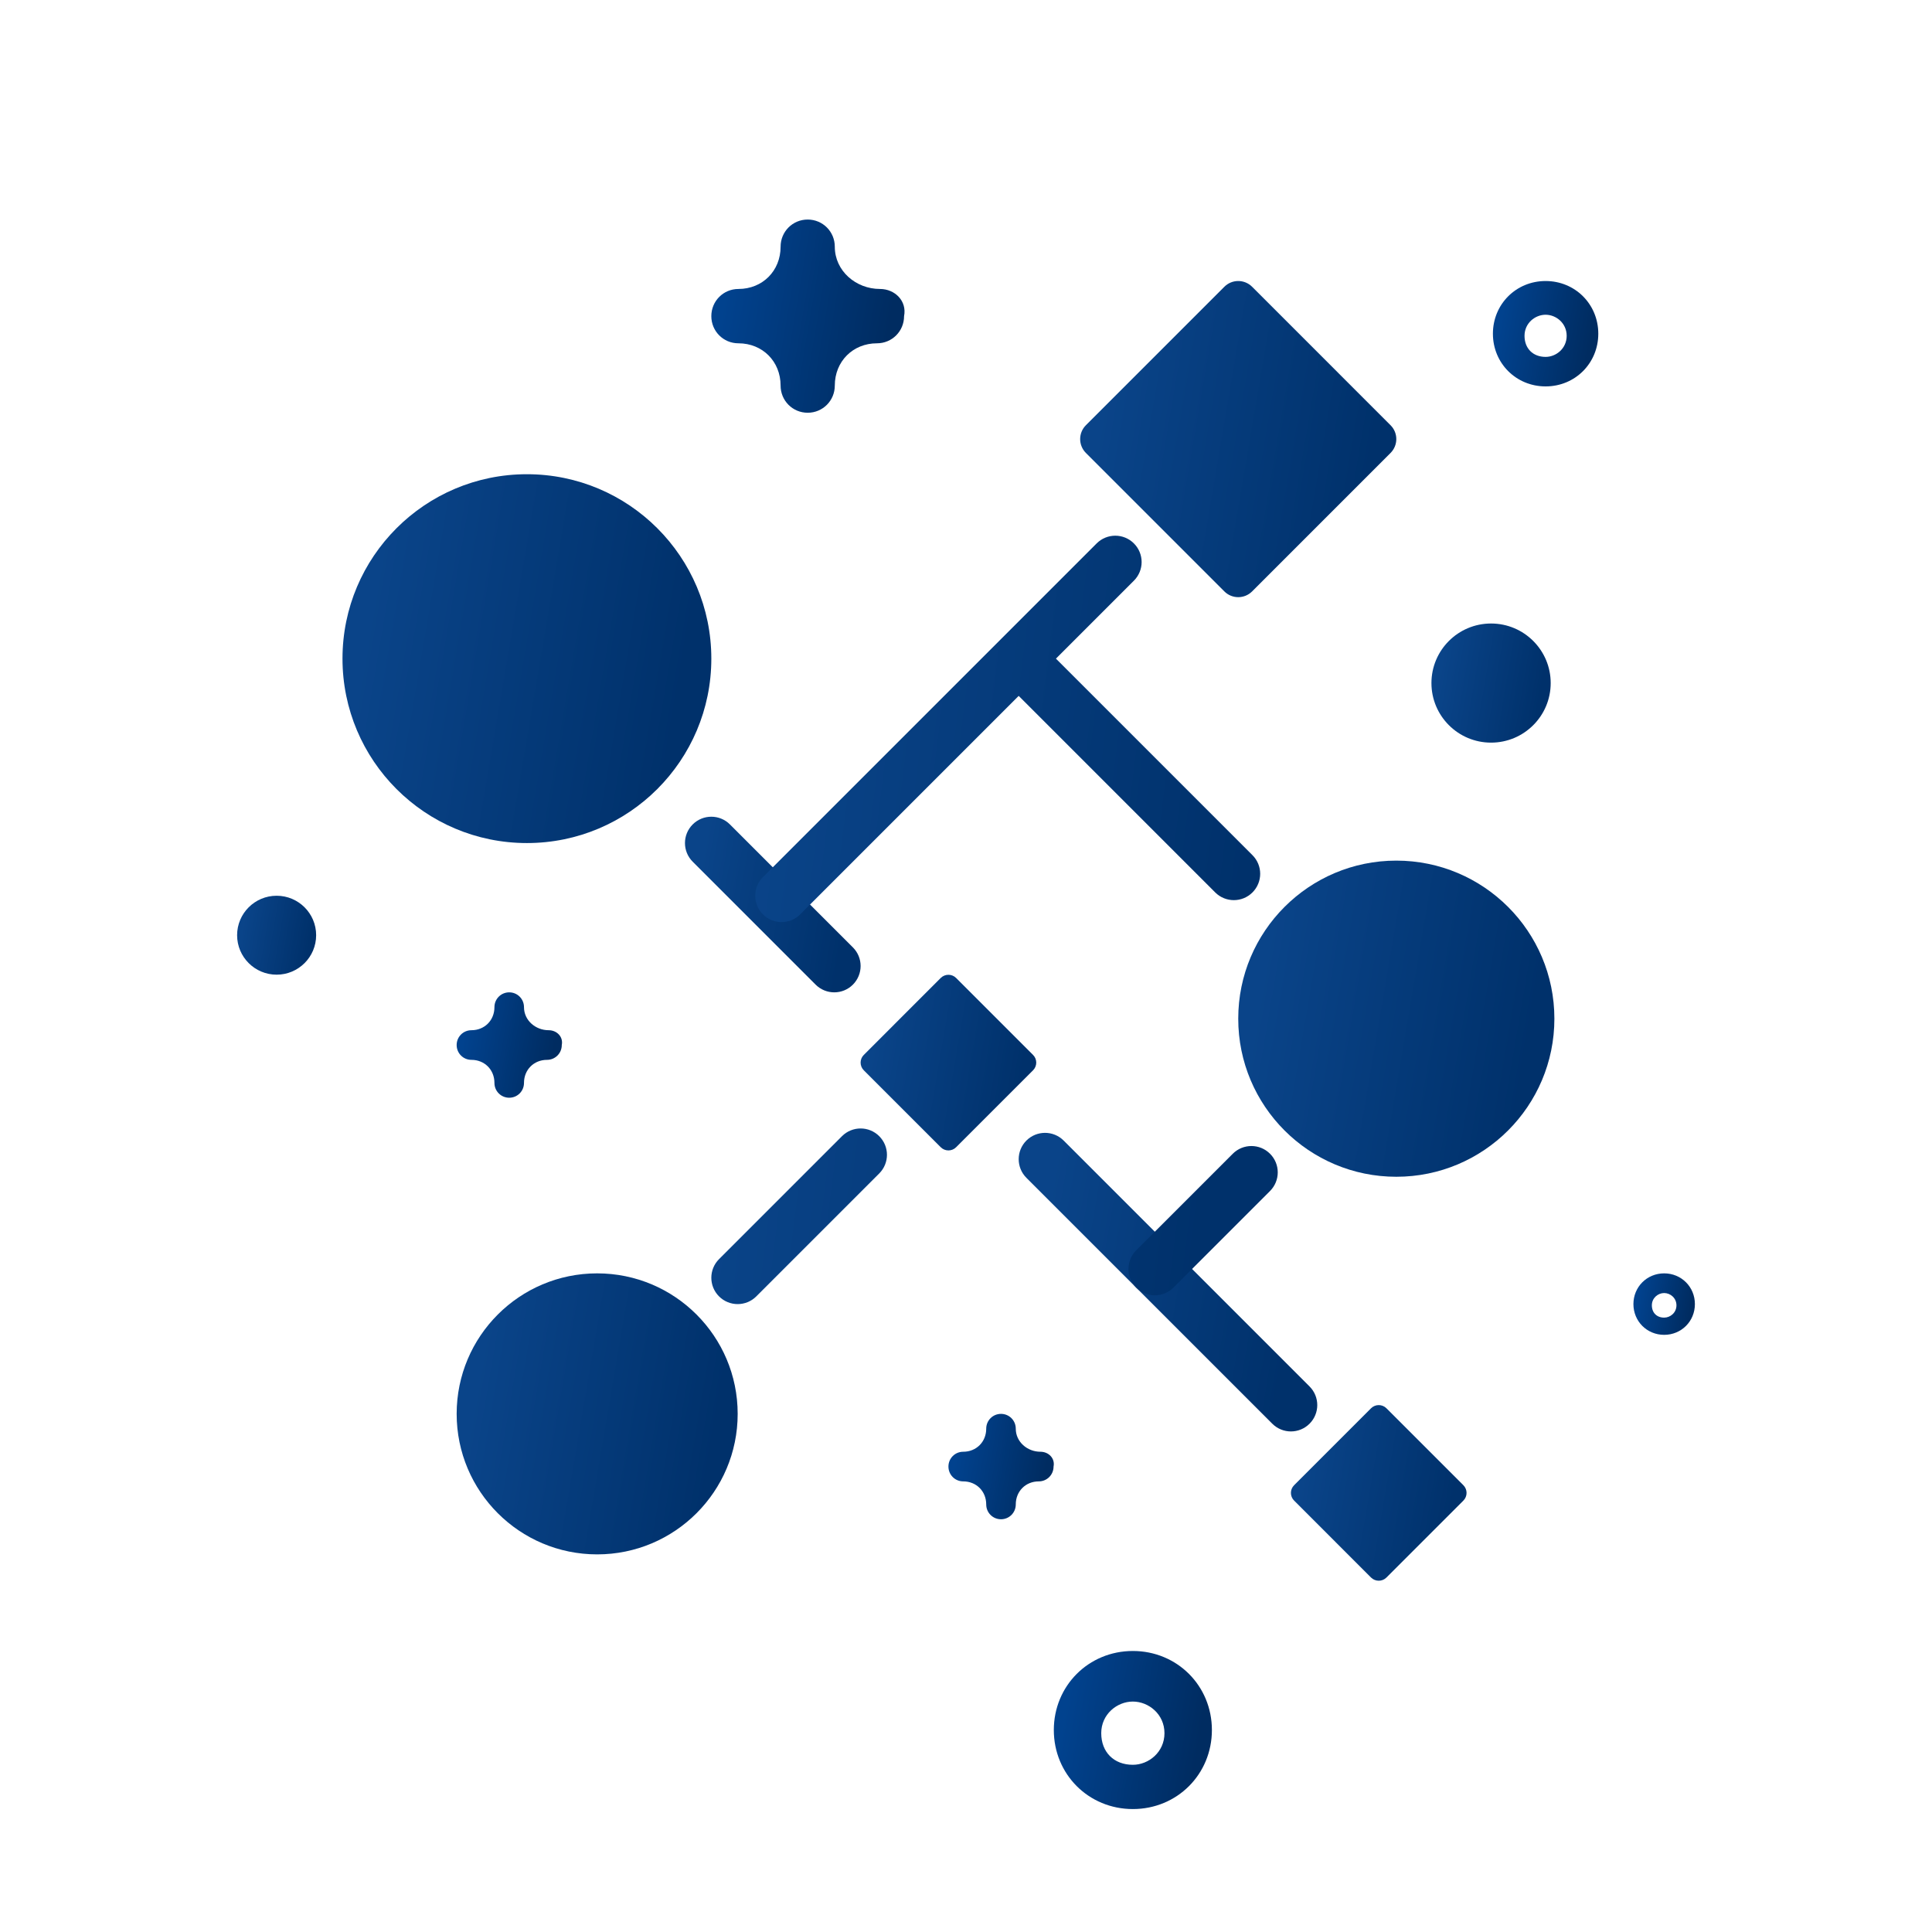 <?xml version="1.0" encoding="UTF-8"?> <svg xmlns="http://www.w3.org/2000/svg" width="88" height="88" viewBox="0 0 88 88" fill="none"> <g clip-path="url(#clip0_13_1647)"> <path d="M51.6 82.4C49.584 82.4 48 80.816 48 78.8C48 76.784 49.584 75.2 51.6 75.2C53.616 75.2 55.2 76.784 55.2 78.8C55.2 80.816 53.616 82.4 51.6 82.4ZM51.6 77.504C50.88 77.504 50.16 78.08 50.16 78.944C50.16 79.808 50.736 80.384 51.6 80.384C52.32 80.384 53.04 79.808 53.04 78.944C53.04 78.08 52.32 77.504 51.6 77.504Z" fill="url(#paint0_linear_13_1647)"></path> <path d="M70.4 17.6C69.056 17.6 68 16.544 68 15.2C68 13.856 69.056 12.8 70.4 12.8C71.744 12.8 72.8 13.856 72.8 15.2C72.8 16.544 71.744 17.6 70.4 17.6ZM70.4 14.336C69.92 14.336 69.44 14.72 69.44 15.296C69.44 15.872 69.824 16.256 70.4 16.256C70.88 16.256 71.36 15.872 71.36 15.296C71.36 14.72 70.88 14.336 70.4 14.336Z" fill="url(#paint1_linear_13_1647)"></path> <path d="M75.8 60.8C75.016 60.8 74.4 60.184 74.4 59.4C74.4 58.616 75.016 58 75.8 58C76.584 58 77.2 58.616 77.2 59.4C77.2 60.184 76.584 60.8 75.8 60.8ZM75.8 58.896C75.52 58.896 75.24 59.12 75.24 59.456C75.24 59.792 75.464 60.016 75.8 60.016C76.08 60.016 76.36 59.792 76.36 59.456C76.36 59.12 76.08 58.896 75.8 58.896Z" fill="url(#paint2_linear_13_1647)"></path> <path d="M40.081 13.162C38.984 13.162 38.024 12.338 38.024 11.238C38.024 10.55 37.475 10 36.789 10C36.103 10 35.555 10.55 35.555 11.238C35.555 12.338 34.732 13.162 33.634 13.162C32.949 13.162 32.4 13.713 32.4 14.4C32.4 15.088 32.949 15.637 33.634 15.637C34.732 15.637 35.555 16.462 35.555 17.562C35.555 18.25 36.103 18.8 36.789 18.8C37.475 18.8 38.024 18.25 38.024 17.562C38.024 16.462 38.847 15.637 39.944 15.637C40.63 15.637 41.179 15.088 41.179 14.4C41.316 13.713 40.767 13.162 40.081 13.162Z" fill="url(#paint3_linear_13_1647)"></path> <path d="M47.39 66.125C46.791 66.125 46.267 65.675 46.267 65.075C46.267 64.7 45.968 64.4 45.594 64.4C45.22 64.4 44.921 64.7 44.921 65.075C44.921 65.675 44.472 66.125 43.873 66.125C43.499 66.125 43.2 66.425 43.2 66.8C43.2 67.175 43.499 67.475 43.873 67.475C44.472 67.475 44.921 67.925 44.921 68.525C44.921 68.9 45.22 69.2 45.594 69.2C45.968 69.2 46.267 68.9 46.267 68.525C46.267 67.925 46.716 67.475 47.315 67.475C47.689 67.475 47.988 67.175 47.988 66.8C48.063 66.425 47.764 66.125 47.39 66.125Z" fill="url(#paint4_linear_13_1647)"></path> <path d="M24.99 46.925C24.391 46.925 23.867 46.475 23.867 45.875C23.867 45.5 23.568 45.2 23.194 45.2C22.82 45.2 22.521 45.5 22.521 45.875C22.521 46.475 22.072 46.925 21.473 46.925C21.099 46.925 20.8 47.225 20.8 47.6C20.8 47.975 21.099 48.275 21.473 48.275C22.072 48.275 22.521 48.725 22.521 49.325C22.521 49.7 22.82 50 23.194 50C23.568 50 23.867 49.7 23.867 49.325C23.867 48.725 24.316 48.275 24.915 48.275C25.289 48.275 25.588 47.975 25.588 47.6C25.663 47.225 25.364 46.925 24.99 46.925Z" fill="url(#paint5_linear_13_1647)"></path> <path d="M67.916 33.826C69.416 33.826 70.632 32.611 70.632 31.113C70.632 29.615 69.416 28.4 67.916 28.4C66.416 28.4 65.2 29.615 65.2 31.113C65.2 32.611 66.416 33.826 67.916 33.826Z" fill="url(#paint6_linear_13_1647)"></path> <path d="M12.6 44.395C13.594 44.395 14.4 43.59 14.4 42.597C14.4 41.605 13.594 40.8 12.6 40.8C11.606 40.8 10.8 41.605 10.8 42.597C10.8 43.59 11.606 44.395 12.6 44.395Z" fill="url(#paint7_linear_13_1647)"></path> <path d="M55.769 13.061C56.117 12.713 56.682 12.713 57.031 13.061L63.338 19.369C63.687 19.717 63.687 20.282 63.338 20.631L57.031 26.939C56.682 27.287 56.117 27.287 55.769 26.939L49.461 20.631C49.113 20.282 49.113 19.717 49.461 19.369L55.769 13.061Z" fill="url(#paint8_linear_13_1647)"></path> <path d="M42.849 44.545C43.043 44.352 43.357 44.352 43.55 44.545L47.054 48.05C47.248 48.243 47.248 48.557 47.054 48.751L43.55 52.255C43.357 52.449 43.043 52.449 42.849 52.255L39.345 48.751C39.151 48.557 39.151 48.243 39.345 48.05L42.849 44.545Z" fill="url(#paint9_linear_13_1647)"></path> <path d="M62.449 64.145C62.643 63.952 62.957 63.952 63.15 64.145L66.655 67.65C66.848 67.843 66.848 68.157 66.655 68.35L63.15 71.855C62.957 72.048 62.643 72.048 62.449 71.855L58.945 68.35C58.751 68.157 58.751 67.843 58.945 67.65L62.449 64.145Z" fill="url(#paint10_linear_13_1647)"></path> <circle cx="24" cy="30" r="8.4" fill="url(#paint11_linear_13_1647)"></circle> <ellipse cx="63.6" cy="46.4" rx="7.2" ry="7.2" fill="url(#paint12_linear_13_1647)"></ellipse> <ellipse cx="27.2" cy="64.4" rx="6.4" ry="6.4" fill="url(#paint13_linear_13_1647)"></ellipse> <path fill-rule="evenodd" clip-rule="evenodd" d="M31.551 37.552C32.02 37.083 32.78 37.083 33.248 37.552L38.848 43.152C39.317 43.62 39.317 44.38 38.848 44.849C38.38 45.317 37.62 45.317 37.151 44.849L31.551 39.249C31.082 38.78 31.082 38.02 31.551 37.552Z" fill="url(#paint14_linear_13_1647)"></path> <path fill-rule="evenodd" clip-rule="evenodd" d="M46.751 51.951C47.22 51.483 47.98 51.483 48.448 51.951L59.648 63.151C60.117 63.62 60.117 64.379 59.648 64.848C59.18 65.317 58.42 65.317 57.951 64.848L46.751 53.648C46.283 53.179 46.283 52.42 46.751 51.951Z" fill="url(#paint15_linear_13_1647)"></path> <path fill-rule="evenodd" clip-rule="evenodd" d="M51.648 24.752C52.117 25.221 52.117 25.98 51.648 26.449L48.097 30L57.048 38.952C57.517 39.42 57.517 40.18 57.048 40.649C56.58 41.117 55.82 41.117 55.351 40.649L46.4 31.697L36.448 41.649C35.98 42.117 35.22 42.117 34.751 41.649C34.283 41.18 34.283 40.42 34.751 39.952L49.951 24.752C50.42 24.283 51.18 24.283 51.648 24.752ZM40.048 51.752C40.517 52.221 40.517 52.98 40.048 53.449L34.448 59.049C33.98 59.517 33.22 59.517 32.751 59.049C32.283 58.58 32.283 57.821 32.751 57.352L38.351 51.752C38.82 51.283 39.58 51.283 40.048 51.752ZM57.848 52.552C58.317 53.02 58.317 53.78 57.848 54.249L53.448 58.649C52.98 59.117 52.22 59.117 51.751 58.649C51.283 58.18 51.283 57.42 51.751 56.952L56.151 52.552C56.62 52.083 57.38 52.083 57.848 52.552Z" fill="url(#paint16_linear_13_1647)"></path> </g> <defs> <linearGradient id="paint0_linear_13_1647" x1="48.584" y1="77.519" x2="54.758" y2="78.57" gradientUnits="userSpaceOnUse"> <stop stop-color="#01428E"></stop> <stop offset="1" stop-color="#002C61"></stop> </linearGradient> <linearGradient id="paint1_linear_13_1647" x1="68.389" y1="14.346" x2="72.505" y2="15.046" gradientUnits="userSpaceOnUse"> <stop stop-color="#01428E"></stop> <stop offset="1" stop-color="#002C61"></stop> </linearGradient> <linearGradient id="paint2_linear_13_1647" x1="74.627" y1="58.902" x2="77.028" y2="59.31" gradientUnits="userSpaceOnUse"> <stop stop-color="#01428E"></stop> <stop offset="1" stop-color="#002C61"></stop> </linearGradient> <linearGradient id="paint3_linear_13_1647" x1="33.114" y1="12.834" x2="40.659" y2="14.118" gradientUnits="userSpaceOnUse"> <stop stop-color="#01428E"></stop> <stop offset="1" stop-color="#002C61"></stop> </linearGradient> <linearGradient id="paint4_linear_13_1647" x1="43.589" y1="65.946" x2="47.705" y2="66.647" gradientUnits="userSpaceOnUse"> <stop stop-color="#01428E"></stop> <stop offset="1" stop-color="#002C61"></stop> </linearGradient> <linearGradient id="paint5_linear_13_1647" x1="21.189" y1="46.746" x2="25.305" y2="47.446" gradientUnits="userSpaceOnUse"> <stop stop-color="#01428E"></stop> <stop offset="1" stop-color="#002C61"></stop> </linearGradient> <linearGradient id="paint6_linear_13_1647" x1="65.64" y1="30.148" x2="70.298" y2="30.941" gradientUnits="userSpaceOnUse"> <stop stop-color="#0A4489"></stop> <stop offset="1" stop-color="#00316B"></stop> </linearGradient> <linearGradient id="paint7_linear_13_1647" x1="11.092" y1="41.958" x2="14.178" y2="42.484" gradientUnits="userSpaceOnUse"> <stop stop-color="#0A4489"></stop> <stop offset="1" stop-color="#00316B"></stop> </linearGradient> <linearGradient id="paint8_linear_13_1647" x1="50.368" y1="17.438" x2="62.715" y2="19.538" gradientUnits="userSpaceOnUse"> <stop stop-color="#0A4489"></stop> <stop offset="1" stop-color="#00316B"></stop> </linearGradient> <linearGradient id="paint9_linear_13_1647" x1="39.849" y1="46.977" x2="46.708" y2="48.144" gradientUnits="userSpaceOnUse"> <stop stop-color="#0A4489"></stop> <stop offset="1" stop-color="#00316B"></stop> </linearGradient> <linearGradient id="paint10_linear_13_1647" x1="59.449" y1="66.576" x2="66.308" y2="67.744" gradientUnits="userSpaceOnUse"> <stop stop-color="#0A4489"></stop> <stop offset="1" stop-color="#00316B"></stop> </linearGradient> <linearGradient id="paint11_linear_13_1647" x1="16.962" y1="27.01" x2="31.367" y2="29.461" gradientUnits="userSpaceOnUse"> <stop stop-color="#0A4489"></stop> <stop offset="1" stop-color="#00316B"></stop> </linearGradient> <linearGradient id="paint12_linear_13_1647" x1="57.568" y1="43.838" x2="69.915" y2="45.939" gradientUnits="userSpaceOnUse"> <stop stop-color="#0A4489"></stop> <stop offset="1" stop-color="#00316B"></stop> </linearGradient> <linearGradient id="paint13_linear_13_1647" x1="21.838" y1="62.122" x2="32.813" y2="63.99" gradientUnits="userSpaceOnUse"> <stop stop-color="#0A4489"></stop> <stop offset="1" stop-color="#00316B"></stop> </linearGradient> <linearGradient id="paint14_linear_13_1647" x1="31.849" y1="39.777" x2="38.708" y2="40.944" gradientUnits="userSpaceOnUse"> <stop stop-color="#0A4489"></stop> <stop offset="1" stop-color="#00316B"></stop> </linearGradient> <linearGradient id="paint15_linear_13_1647" x1="47.503" y1="55.98" x2="59.164" y2="57.964" gradientUnits="userSpaceOnUse"> <stop stop-color="#0A4489"></stop> <stop offset="1" stop-color="#00316B"></stop> </linearGradient> <linearGradient id="paint16_linear_13_1647" x1="34.493" y1="35.672" x2="56.902" y2="38.483" gradientUnits="userSpaceOnUse"> <stop stop-color="#0A4489"></stop> <stop offset="1" stop-color="#00316B"></stop> </linearGradient> <clipPath id="clip0_13_1647"> <rect width="88" height="88" fill="white"></rect> </clipPath> </defs> </svg> 